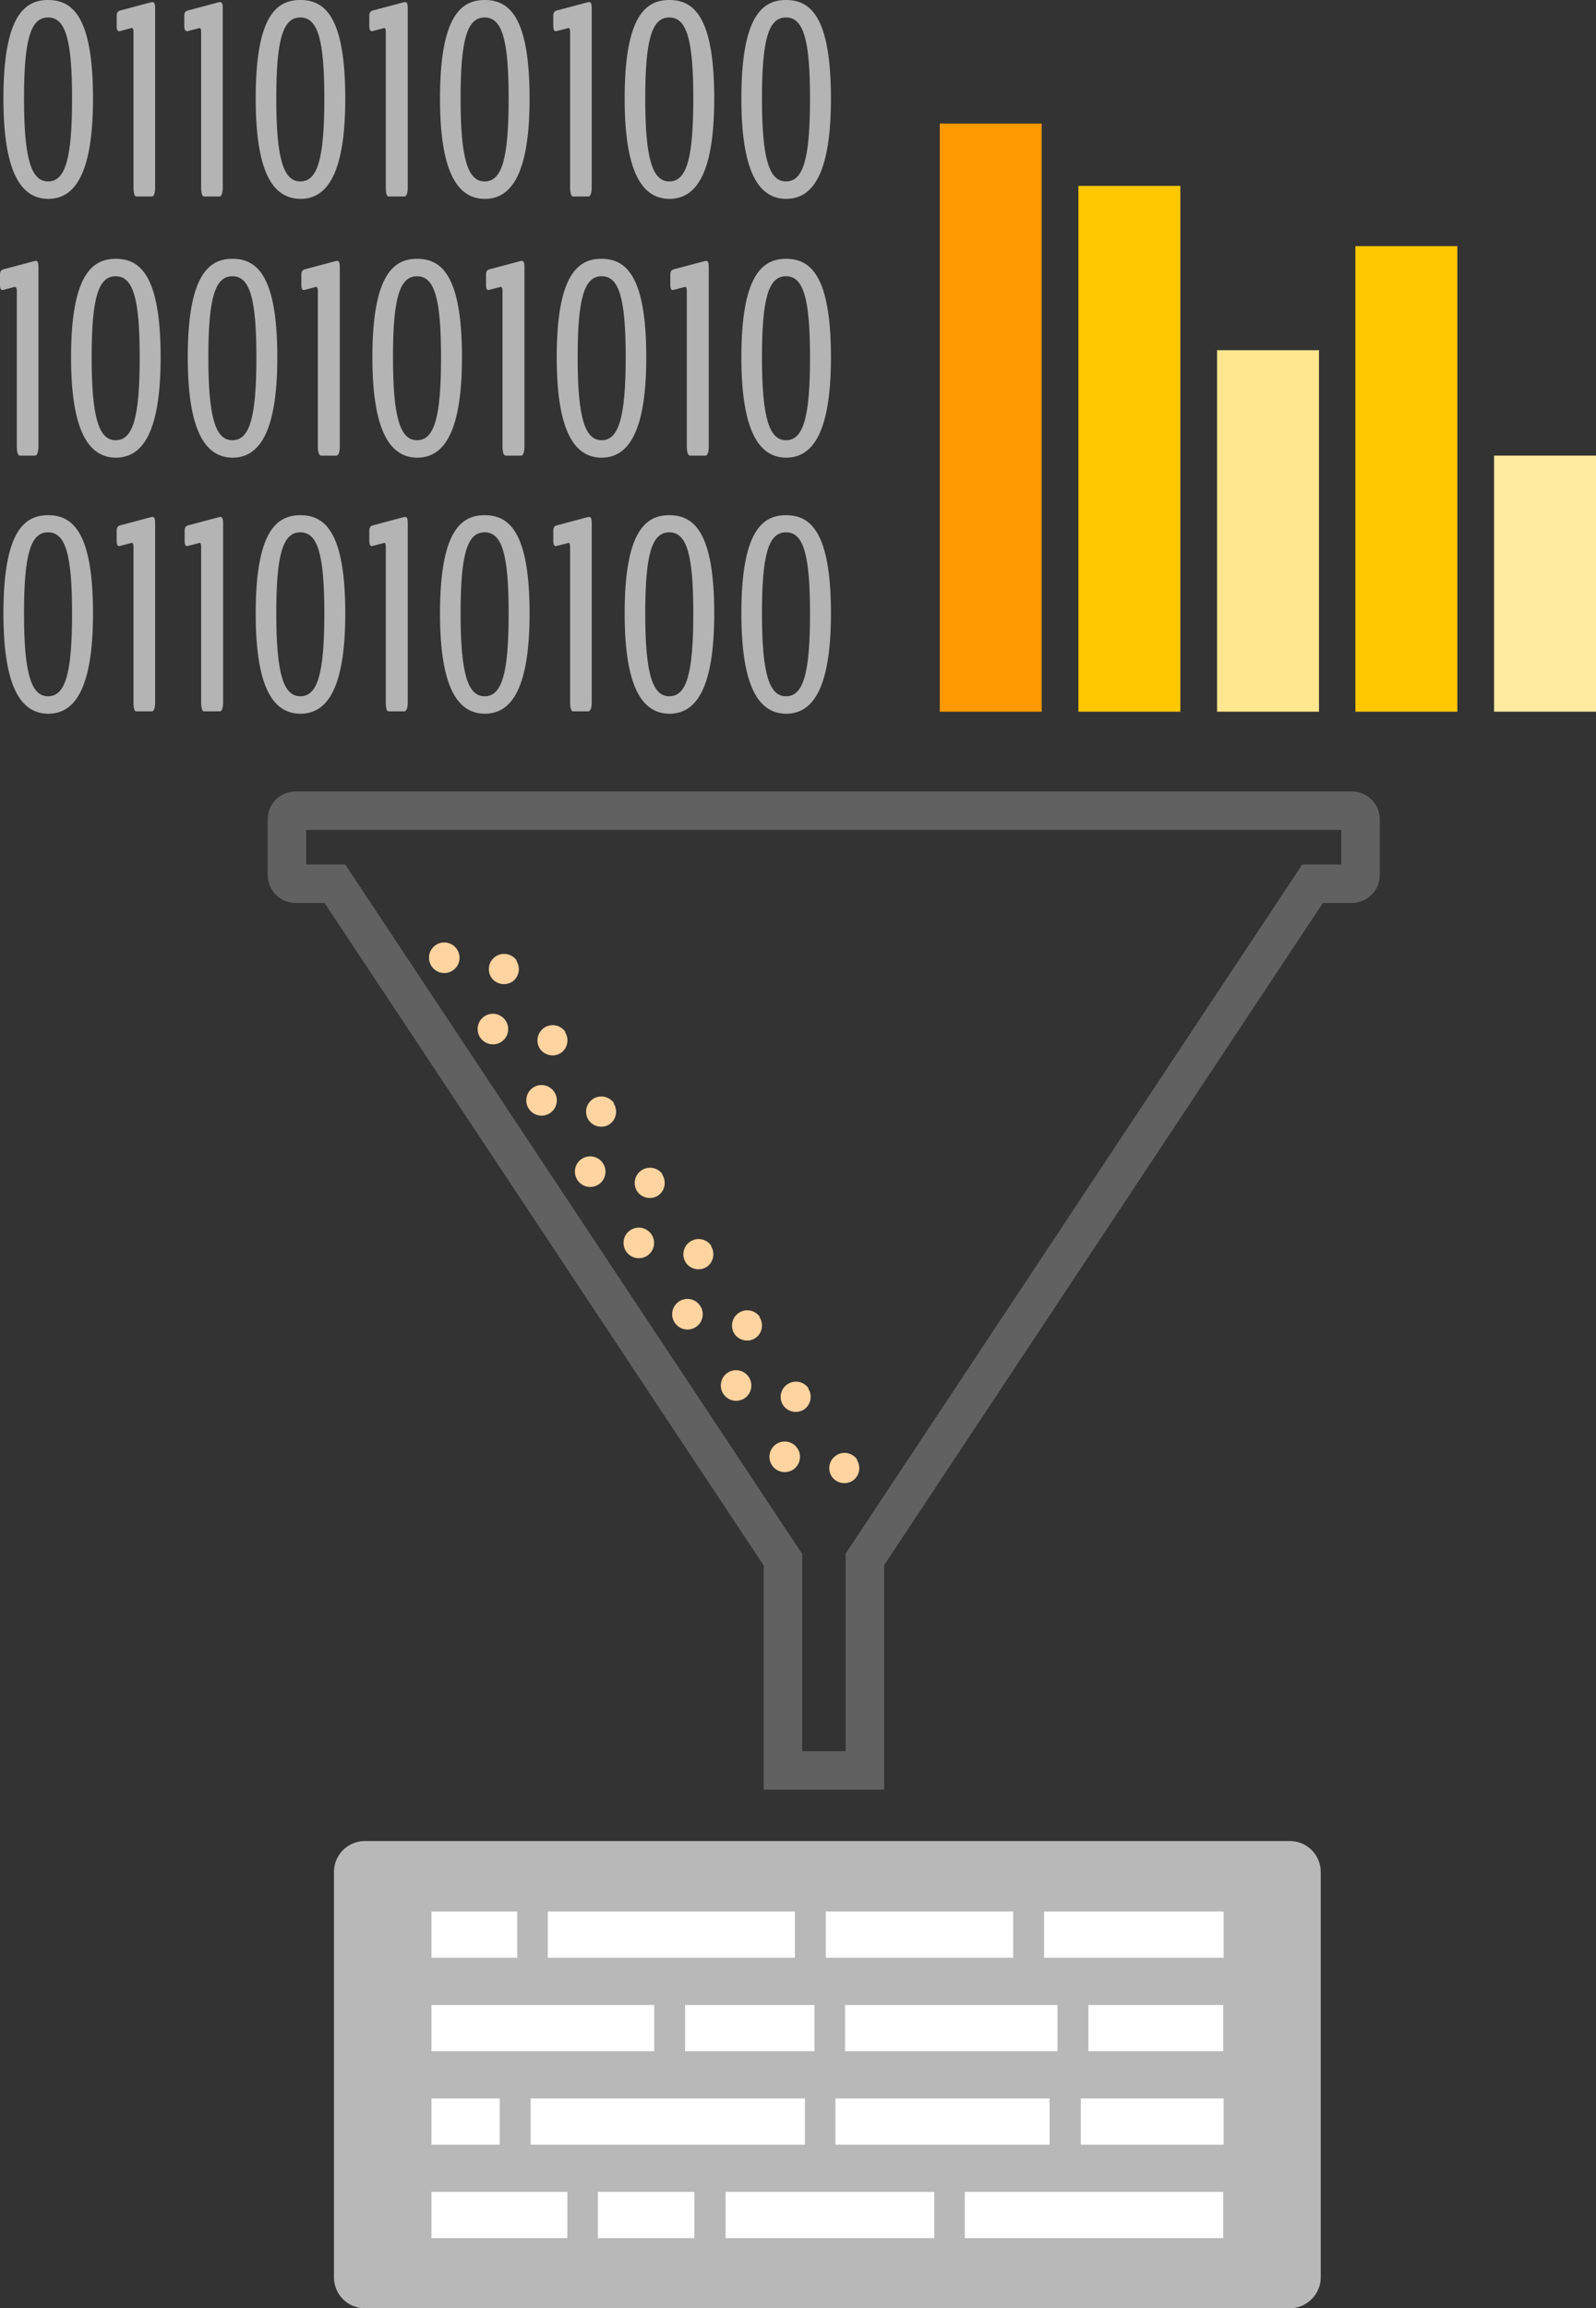 <svg width="83" height="120" viewBox="0 0 83 120" fill="none" xmlns="http://www.w3.org/2000/svg">
<rect x="0" y="0" width="83" height="120" fill="#333333" stroke="none"/>
<g clip-path="url(#clip0)">
<path d="M70.624 45.809L70.623 45.811C70.54 45.894 70.43 45.942 70.309 45.942H68.798H68.261L67.964 46.389L45.147 80.812L44.98 81.063V81.365V92.039H40.715V81.382V81.081L40.548 80.83L17.713 46.389L17.416 45.942L16.88 45.942L15.368 45.942C15.122 45.942 14.922 45.736 14.922 45.501V42.587C14.922 42.341 15.114 42.145 15.368 42.145H42.839H70.309C70.43 42.145 70.54 42.193 70.623 42.276L70.624 42.278C70.707 42.36 70.755 42.468 70.755 42.587V45.501C70.755 45.619 70.707 45.727 70.624 45.809Z" stroke="#616161" stroke-width="2"/>
<path d="M0.178 5.125C0.178 0.872 1.249 0 2.499 0C3.766 0 4.837 0.854 4.837 5.125C4.837 9.272 3.766 10.34 2.499 10.34C1.249 10.322 0.178 9.272 0.178 5.125ZM3.748 5.125C3.748 2.064 3.409 0.908 2.499 0.908C1.588 0.908 1.249 2.064 1.249 5.125C1.249 8.257 1.624 9.432 2.499 9.432C3.391 9.432 3.748 8.275 3.748 5.125Z" fill="#B4B4B4"/>
<path d="M6.943 9.752V1.655C6.943 1.512 6.907 1.441 6.836 1.459L6.229 1.619C6.122 1.637 6.068 1.584 6.068 1.352V0.818C6.068 0.64 6.14 0.587 6.229 0.551L7.835 0.124C7.871 0.124 7.907 0.107 7.925 0.107C8.014 0.107 8.068 0.178 8.068 0.409V9.752C8.068 10.055 7.996 10.215 7.907 10.215H7.104C6.997 10.233 6.943 10.055 6.943 9.752Z" fill="#B4B4B4"/>
<path d="M10.459 9.752V1.655C10.459 1.512 10.423 1.441 10.37 1.459L9.763 1.619C9.656 1.637 9.584 1.584 9.584 1.352V0.818C9.584 0.64 9.656 0.587 9.745 0.551L11.352 0.124C11.387 0.124 11.423 0.107 11.441 0.107C11.53 0.107 11.584 0.178 11.584 0.409V9.752C11.584 10.055 11.512 10.215 11.423 10.215H10.62C10.53 10.233 10.459 10.055 10.459 9.752Z" fill="#B4B4B4"/>
<path d="M13.297 5.125C13.297 0.872 14.351 0 15.618 0C16.885 0 17.956 0.854 17.956 5.125C17.956 9.272 16.885 10.34 15.618 10.34C14.351 10.322 13.297 9.272 13.297 5.125ZM16.867 5.125C16.867 2.064 16.528 0.908 15.618 0.908C14.707 0.908 14.368 2.064 14.368 5.125C14.368 8.257 14.743 9.432 15.618 9.432C16.51 9.432 16.867 8.275 16.867 5.125Z" fill="#B4B4B4"/>
<path d="M20.063 9.752V1.655C20.063 1.512 20.027 1.441 19.974 1.459L19.367 1.619C19.277 1.637 19.206 1.584 19.206 1.352V0.818C19.206 0.64 19.277 0.587 19.367 0.551L20.973 0.124C21.009 0.124 21.045 0.107 21.062 0.107C21.152 0.107 21.205 0.178 21.205 0.409V9.752C21.205 10.055 21.134 10.215 21.027 10.215H20.224C20.116 10.233 20.063 10.055 20.063 9.752Z" fill="#B4B4B4"/>
<path d="M22.882 5.125C22.882 0.89 23.953 0 25.203 0C26.47 0 27.541 0.854 27.541 5.125C27.541 9.272 26.47 10.34 25.203 10.34C23.953 10.322 22.882 9.272 22.882 5.125ZM26.452 5.125C26.452 2.064 26.113 0.908 25.203 0.908C24.292 0.908 23.953 2.064 23.953 5.125C23.953 8.257 24.328 9.432 25.203 9.432C26.095 9.432 26.452 8.275 26.452 5.125Z" fill="#B4B4B4"/>
<path d="M29.648 9.752V1.655C29.648 1.512 29.612 1.441 29.558 1.459C29.558 1.459 28.951 1.619 28.934 1.619C28.844 1.637 28.773 1.584 28.773 1.352V0.818C28.773 0.64 28.844 0.587 28.934 0.551L30.54 0.124C30.576 0.124 30.611 0.107 30.629 0.107C30.718 0.107 30.772 0.178 30.772 0.409V9.752C30.772 10.055 30.701 10.215 30.594 10.215H29.808C29.719 10.233 29.648 10.055 29.648 9.752Z" fill="#B4B4B4"/>
<path d="M32.485 5.125C32.485 0.872 33.556 0 34.806 0C36.073 0 37.144 0.854 37.144 5.125C37.144 9.272 36.073 10.34 34.806 10.34C33.556 10.322 32.485 9.272 32.485 5.125ZM36.055 5.125C36.055 2.064 35.716 0.908 34.806 0.908C33.895 0.908 33.556 2.064 33.556 5.125C33.556 8.257 33.931 9.432 34.806 9.432C35.698 9.432 36.055 8.275 36.055 5.125Z" fill="#B4B4B4"/>
<path d="M38.555 5.125C38.555 0.872 39.626 0 40.875 0C42.142 0 43.213 0.854 43.213 5.125C43.213 9.272 42.142 10.34 40.875 10.34C39.626 10.322 38.555 9.272 38.555 5.125ZM42.125 5.125C42.125 2.064 41.785 0.908 40.875 0.908C39.965 0.908 39.626 2.064 39.626 5.125C39.626 8.257 40.001 9.432 40.875 9.432C41.768 9.432 42.125 8.275 42.125 5.125Z" fill="#B4B4B4"/>
<path d="M0.875 23.206V15.109C0.875 14.966 0.821 14.913 0.768 14.913L0.161 15.073C0.054 15.091 0 15.037 0 14.806V14.272C0 14.094 0.071 14.041 0.161 14.005L1.767 13.578C1.803 13.578 1.838 13.56 1.856 13.56C1.946 13.56 1.999 13.632 1.999 13.863V23.206C1.999 23.508 1.928 23.686 1.821 23.686H1.035C0.928 23.686 0.875 23.508 0.875 23.206Z" fill="#B4B4B4"/>
<path d="M3.695 18.579C3.695 14.344 4.766 13.454 6.015 13.454C7.283 13.454 8.354 14.308 8.354 18.579C8.354 22.726 7.283 23.793 6.015 23.793C4.766 23.776 3.695 22.708 3.695 18.579ZM7.265 18.579C7.265 15.518 6.926 14.361 6.015 14.361C5.105 14.361 4.766 15.518 4.766 18.579C4.766 21.711 5.141 22.886 6.015 22.886C6.908 22.886 7.265 21.729 7.265 18.579Z" fill="#B4B4B4"/>
<path d="M9.764 18.579C9.764 14.344 10.835 13.454 12.084 13.454C13.351 13.454 14.422 14.308 14.422 18.579C14.422 22.726 13.351 23.793 12.084 23.793C10.835 23.776 9.764 22.708 9.764 18.579ZM13.334 18.579C13.334 15.518 12.994 14.361 12.084 14.361C11.174 14.361 10.835 15.518 10.835 18.579C10.835 21.711 11.21 22.886 12.084 22.886C12.977 22.886 13.334 21.729 13.334 18.579Z" fill="#B4B4B4"/>
<path d="M16.529 23.206V15.109C16.529 14.966 16.493 14.913 16.439 14.913L15.832 15.073C15.725 15.091 15.672 15.037 15.672 14.806V14.272C15.672 14.094 15.743 14.041 15.832 14.005L17.439 13.578C17.475 13.578 17.51 13.56 17.528 13.56C17.617 13.56 17.671 13.632 17.671 13.863V23.206C17.671 23.508 17.6 23.686 17.492 23.686H16.689C16.6 23.686 16.529 23.508 16.529 23.206Z" fill="#B4B4B4"/>
<path d="M19.366 18.579C19.366 14.344 20.437 13.454 21.687 13.454C22.954 13.454 24.025 14.308 24.025 18.579C24.025 22.726 22.954 23.793 21.687 23.793C20.437 23.776 19.366 22.708 19.366 18.579ZM22.936 18.579C22.936 15.518 22.597 14.361 21.687 14.361C20.776 14.361 20.437 15.518 20.437 18.579C20.437 21.711 20.812 22.886 21.687 22.886C22.579 22.886 22.936 21.729 22.936 18.579Z" fill="#B4B4B4"/>
<path d="M26.132 23.206V15.109C26.132 14.966 26.096 14.913 26.042 14.913L25.436 15.073C25.328 15.091 25.275 15.037 25.275 14.806V14.272C25.275 14.094 25.346 14.041 25.436 14.005L27.042 13.578C27.078 13.578 27.113 13.56 27.131 13.56C27.221 13.56 27.274 13.632 27.274 13.863V23.206C27.274 23.508 27.203 23.686 27.113 23.686H26.31C26.185 23.686 26.132 23.508 26.132 23.206Z" fill="#B4B4B4"/>
<path d="M28.952 18.579C28.952 14.344 30.023 13.454 31.272 13.454C32.539 13.454 33.61 14.308 33.61 18.579C33.61 22.726 32.539 23.793 31.272 23.793C30.023 23.776 28.952 22.708 28.952 18.579ZM32.539 18.579C32.539 15.518 32.2 14.361 31.29 14.361C30.38 14.361 30.041 15.518 30.041 18.579C30.041 21.711 30.415 22.886 31.29 22.886C32.165 22.886 32.539 21.729 32.539 18.579Z" fill="#B4B4B4"/>
<path d="M35.717 23.206V15.109C35.717 14.966 35.681 14.913 35.628 14.913L35.021 15.073C34.914 15.091 34.86 15.037 34.86 14.806V14.272C34.86 14.094 34.932 14.041 35.021 14.005L36.627 13.578C36.663 13.578 36.699 13.56 36.717 13.56C36.806 13.56 36.859 13.632 36.859 13.863V23.206C36.859 23.508 36.788 23.686 36.699 23.686H35.878C35.788 23.686 35.717 23.508 35.717 23.206Z" fill="#B4B4B4"/>
<path d="M38.555 18.579C38.555 14.344 39.626 13.454 40.875 13.454C42.142 13.454 43.213 14.308 43.213 18.579C43.213 22.726 42.142 23.793 40.875 23.793C39.626 23.776 38.555 22.708 38.555 18.579ZM42.125 18.579C42.125 15.518 41.785 14.361 40.875 14.361C39.965 14.361 39.626 15.518 39.626 18.579C39.626 21.711 40.001 22.886 40.875 22.886C41.768 22.886 42.125 21.729 42.125 18.579Z" fill="#B4B4B4"/>
<path d="M0.178 31.891C0.178 27.655 1.249 26.783 2.499 26.783C3.766 26.783 4.837 27.637 4.837 31.891C4.837 36.037 3.766 37.105 2.499 37.105C1.249 37.087 0.178 36.037 0.178 31.891ZM3.748 31.891C3.748 28.83 3.409 27.673 2.499 27.673C1.588 27.673 1.249 28.83 1.249 31.891C1.249 35.023 1.624 36.197 2.499 36.197C3.391 36.197 3.748 35.041 3.748 31.891Z" fill="#B4B4B4"/>
<path d="M6.943 36.518V28.42C6.943 28.278 6.907 28.207 6.836 28.225L6.229 28.385C6.122 28.402 6.068 28.349 6.068 28.118V27.584C6.068 27.406 6.14 27.353 6.229 27.317L7.835 26.89C7.871 26.89 7.907 26.872 7.925 26.872C8.014 26.872 8.068 26.943 8.068 27.175V36.518C8.068 36.82 7.996 36.98 7.907 36.98H7.104C6.997 36.998 6.943 36.838 6.943 36.518Z" fill="#B4B4B4"/>
<path d="M10.46 36.518V28.42C10.46 28.278 10.424 28.207 10.371 28.225L9.764 28.385C9.657 28.402 9.603 28.349 9.603 28.118V27.584C9.603 27.406 9.674 27.353 9.764 27.317L11.37 26.89C11.406 26.89 11.441 26.872 11.459 26.872C11.549 26.872 11.602 26.943 11.602 27.175V36.518C11.602 36.82 11.531 36.98 11.441 36.98H10.62C10.531 36.998 10.46 36.838 10.46 36.518Z" fill="#B4B4B4"/>
<path d="M13.297 31.891C13.297 27.655 14.368 26.783 15.618 26.783C16.885 26.783 17.956 27.637 17.956 31.891C17.956 36.037 16.885 37.105 15.618 37.105C14.351 37.087 13.297 36.037 13.297 31.891ZM16.867 31.891C16.867 28.83 16.528 27.673 15.618 27.673C14.707 27.673 14.368 28.83 14.368 31.891C14.368 35.023 14.743 36.197 15.618 36.197C16.51 36.197 16.867 35.041 16.867 31.891Z" fill="#B4B4B4"/>
<path d="M20.063 36.518V28.42C20.063 28.278 20.027 28.207 19.974 28.225L19.367 28.385C19.277 28.402 19.206 28.349 19.206 28.118V27.584C19.206 27.406 19.277 27.353 19.367 27.317L20.973 26.89C21.009 26.89 21.045 26.872 21.062 26.872C21.152 26.872 21.205 26.943 21.205 27.175V36.518C21.205 36.82 21.134 36.98 21.027 36.98H20.224C20.116 36.998 20.063 36.838 20.063 36.518Z" fill="#B4B4B4"/>
<path d="M22.882 31.891C22.882 27.655 23.953 26.783 25.203 26.783C26.47 26.783 27.541 27.637 27.541 31.891C27.541 36.037 26.47 37.105 25.203 37.105C23.953 37.087 22.882 36.037 22.882 31.891ZM26.452 31.891C26.452 28.83 26.113 27.673 25.203 27.673C24.292 27.673 23.953 28.83 23.953 31.891C23.953 35.023 24.328 36.197 25.203 36.197C26.095 36.197 26.452 35.041 26.452 31.891Z" fill="#B4B4B4"/>
<path d="M29.648 36.518V28.42C29.648 28.278 29.612 28.207 29.558 28.225C29.558 28.225 28.951 28.385 28.934 28.385C28.844 28.402 28.773 28.349 28.773 28.118V27.584C28.773 27.406 28.844 27.353 28.934 27.317L30.54 26.89C30.576 26.89 30.611 26.872 30.629 26.872C30.718 26.872 30.772 26.943 30.772 27.175V36.518C30.772 36.82 30.701 36.98 30.594 36.98H29.808C29.719 36.998 29.648 36.838 29.648 36.518Z" fill="#B4B4B4"/>
<path d="M32.485 31.891C32.485 27.655 33.556 26.783 34.806 26.783C36.073 26.783 37.144 27.637 37.144 31.891C37.144 36.037 36.073 37.105 34.806 37.105C33.556 37.087 32.485 36.037 32.485 31.891ZM36.055 31.891C36.055 28.83 35.716 27.673 34.806 27.673C33.895 27.673 33.556 28.83 33.556 31.891C33.556 35.023 33.931 36.197 34.806 36.197C35.698 36.197 36.055 35.041 36.055 31.891Z" fill="#B4B4B4"/>
<path d="M38.555 31.891C38.555 27.655 39.626 26.783 40.875 26.783C42.142 26.783 43.213 27.637 43.213 31.891C43.213 36.037 42.142 37.105 40.875 37.105C39.626 37.087 38.555 36.037 38.555 31.891ZM42.125 31.891C42.125 28.83 41.785 27.673 40.875 27.673C39.965 27.673 39.626 28.83 39.626 31.891C39.626 35.023 40.001 36.197 40.875 36.197C41.768 36.197 42.125 35.041 42.125 31.891Z" fill="#B4B4B4"/>
<path d="M54.173 6.425H48.872V36.999H54.173V6.425Z" fill="#FF9900"/>
<path d="M61.384 9.664H56.083V36.999H61.384V9.664Z" fill="#FFC800"/>
<path d="M68.595 18.206H63.294V36.999H68.595V18.206Z" fill="#FFE78F"/>
<path d="M75.789 12.796H70.487V36.999H75.789V12.796Z" fill="#FFC800"/>
<path d="M83 23.687H77.699V36.999H83V23.687Z" fill="#FFEBA0"/>
<path d="M68.685 118.399C68.685 119.271 67.953 120 67.078 120H18.974C18.082 120 17.368 119.271 17.368 118.399V97.31C17.368 96.42 18.099 95.708 18.974 95.708H67.078C67.953 95.708 68.685 96.42 68.685 97.31V118.399Z" fill="#B8B8B8"/>
<path d="M63.633 99.374H54.298V101.777H63.633V99.374Z" fill="white"/>
<path d="M52.692 99.374H42.946V101.777H52.692V99.374Z" fill="white"/>
<path d="M41.339 99.374H28.488V101.777H41.339V99.374Z" fill="white"/>
<path d="M26.899 99.374H22.437V101.777H26.899V99.374Z" fill="white"/>
<path d="M63.615 104.233H56.601V106.635H63.615V104.233Z" fill="white"/>
<path d="M54.994 104.233H43.945V106.635H54.994V104.233Z" fill="white"/>
<path d="M42.357 104.233H35.627V106.635H42.357V104.233Z" fill="white"/>
<path d="M34.021 104.233H22.437V106.635H34.021V104.233Z" fill="white"/>
<path d="M63.633 109.091H56.208V111.493H63.633V109.091Z" fill="white"/>
<path d="M54.584 109.091H43.446V111.493H54.584V109.091Z" fill="white"/>
<path d="M41.857 109.091H27.595V111.493H41.857V109.091Z" fill="white"/>
<path d="M25.989 109.091H22.437V111.493H25.989V109.091Z" fill="white"/>
<path d="M63.615 113.949H50.175V116.352H63.615V113.949Z" fill="white"/>
<path d="M48.587 113.949H37.734V116.352H48.587V113.949Z" fill="white"/>
<path d="M36.109 113.949H31.094V116.352H36.109V113.949Z" fill="white"/>
<path d="M29.505 113.949H22.437V116.352H29.505V113.949Z" fill="white"/>
<path d="M23.553 50.448C23.915 50.201 24.008 49.706 23.76 49.343C23.512 48.98 23.018 48.886 22.656 49.133C22.294 49.38 22.201 49.874 22.449 50.238C22.697 50.601 23.191 50.695 23.553 50.448Z" fill="#FFD4A0"/>
<path d="M26.655 51.025C26.996 50.778 27.084 50.305 26.856 49.95L26.873 49.938C26.625 49.574 26.132 49.48 25.769 49.727C25.406 49.975 25.314 50.468 25.562 50.832C25.814 51.179 26.299 51.268 26.655 51.025Z" fill="#FFD4A0"/>
<path d="M26.083 54.155C26.445 53.908 26.537 53.413 26.29 53.05C26.042 52.687 25.547 52.593 25.185 52.84C24.823 53.087 24.73 53.581 24.978 53.945C25.226 54.308 25.721 54.402 26.083 54.155Z" fill="#FFD4A0"/>
<path d="M29.183 54.73C29.524 54.483 29.612 54.01 29.384 53.655L29.402 53.643C29.153 53.279 28.66 53.185 28.297 53.432C27.934 53.68 27.842 54.174 28.09 54.538C28.342 54.885 28.828 54.973 29.183 54.73Z" fill="#FFD4A0"/>
<path d="M27.507 57.651C27.756 58.015 28.249 58.109 28.612 57.861C28.975 57.613 29.067 57.12 28.819 56.756C28.57 56.392 28.077 56.298 27.714 56.546C27.354 56.792 27.261 57.289 27.507 57.651Z" fill="#FFD4A0"/>
<path d="M31.712 58.437C32.053 58.19 32.142 57.717 31.913 57.362L31.931 57.35C31.683 56.986 31.189 56.892 30.827 57.139C30.464 57.387 30.371 57.881 30.62 58.245C30.871 58.592 31.357 58.68 31.712 58.437Z" fill="#FFD4A0"/>
<path d="M30.038 61.358C30.286 61.722 30.779 61.816 31.142 61.568C31.505 61.32 31.597 60.827 31.349 60.463C31.101 60.099 30.607 60.005 30.244 60.253C29.884 60.499 29.789 60.994 30.038 61.358Z" fill="#FFD4A0"/>
<path d="M34.24 62.142C34.581 61.895 34.67 61.422 34.442 61.067L34.459 61.055C34.211 60.691 33.718 60.597 33.355 60.844C32.992 61.092 32.9 61.586 33.148 61.95C33.401 62.299 33.885 62.385 34.24 62.142Z" fill="#FFD4A0"/>
<path d="M33.67 65.273C34.033 65.026 34.125 64.531 33.877 64.168C33.63 63.805 33.135 63.711 32.773 63.958C32.411 64.205 32.318 64.7 32.566 65.063C32.814 65.426 33.308 65.52 33.67 65.273Z" fill="#FFD4A0"/>
<path d="M36.771 65.849C37.112 65.602 37.2 65.129 36.972 64.774L36.99 64.762C36.741 64.398 36.248 64.304 35.885 64.552C35.522 64.799 35.43 65.293 35.678 65.657C35.93 66.004 36.415 66.092 36.771 65.849Z" fill="#FFD4A0"/>
<path d="M35.095 68.77C35.344 69.134 35.837 69.228 36.2 68.98C36.563 68.733 36.655 68.239 36.407 67.875C36.158 67.511 35.665 67.417 35.302 67.665C34.942 67.911 34.847 68.406 35.095 68.77Z" fill="#FFD4A0"/>
<path d="M39.299 69.553C39.64 69.306 39.728 68.834 39.5 68.478L39.518 68.466C39.27 68.102 38.776 68.008 38.413 68.256C38.051 68.503 37.958 68.997 38.207 69.361C38.46 69.71 38.944 69.796 39.299 69.553Z" fill="#FFD4A0"/>
<path d="M37.625 72.475C37.873 72.839 38.366 72.933 38.729 72.685C39.092 72.438 39.184 71.944 38.936 71.58C38.688 71.216 38.194 71.122 37.831 71.37C37.471 71.616 37.378 72.114 37.625 72.475Z" fill="#FFD4A0"/>
<path d="M41.83 73.262C42.171 73.015 42.26 72.543 42.032 72.187L42.049 72.175C41.801 71.811 41.308 71.717 40.945 71.965C40.582 72.212 40.489 72.706 40.738 73.07C40.989 73.417 41.475 73.505 41.83 73.262Z" fill="#FFD4A0"/>
<path d="M41.258 76.392C41.62 76.145 41.713 75.65 41.465 75.287C41.217 74.924 40.723 74.83 40.361 75.077C39.999 75.324 39.906 75.819 40.154 76.182C40.402 76.545 40.896 76.639 41.258 76.392Z" fill="#FFD4A0"/>
<path d="M44.359 76.966C44.7 76.719 44.788 76.247 44.56 75.891L44.578 75.879C44.329 75.515 43.836 75.421 43.473 75.669C43.11 75.916 43.018 76.41 43.266 76.774C43.519 77.123 44.003 77.209 44.359 76.966Z" fill="#FFD4A0"/>
</g>
<defs>
<clipPath id="clip0">
<rect width="83" height="120" fill="white"/>
</clipPath>
</defs>
</svg>
